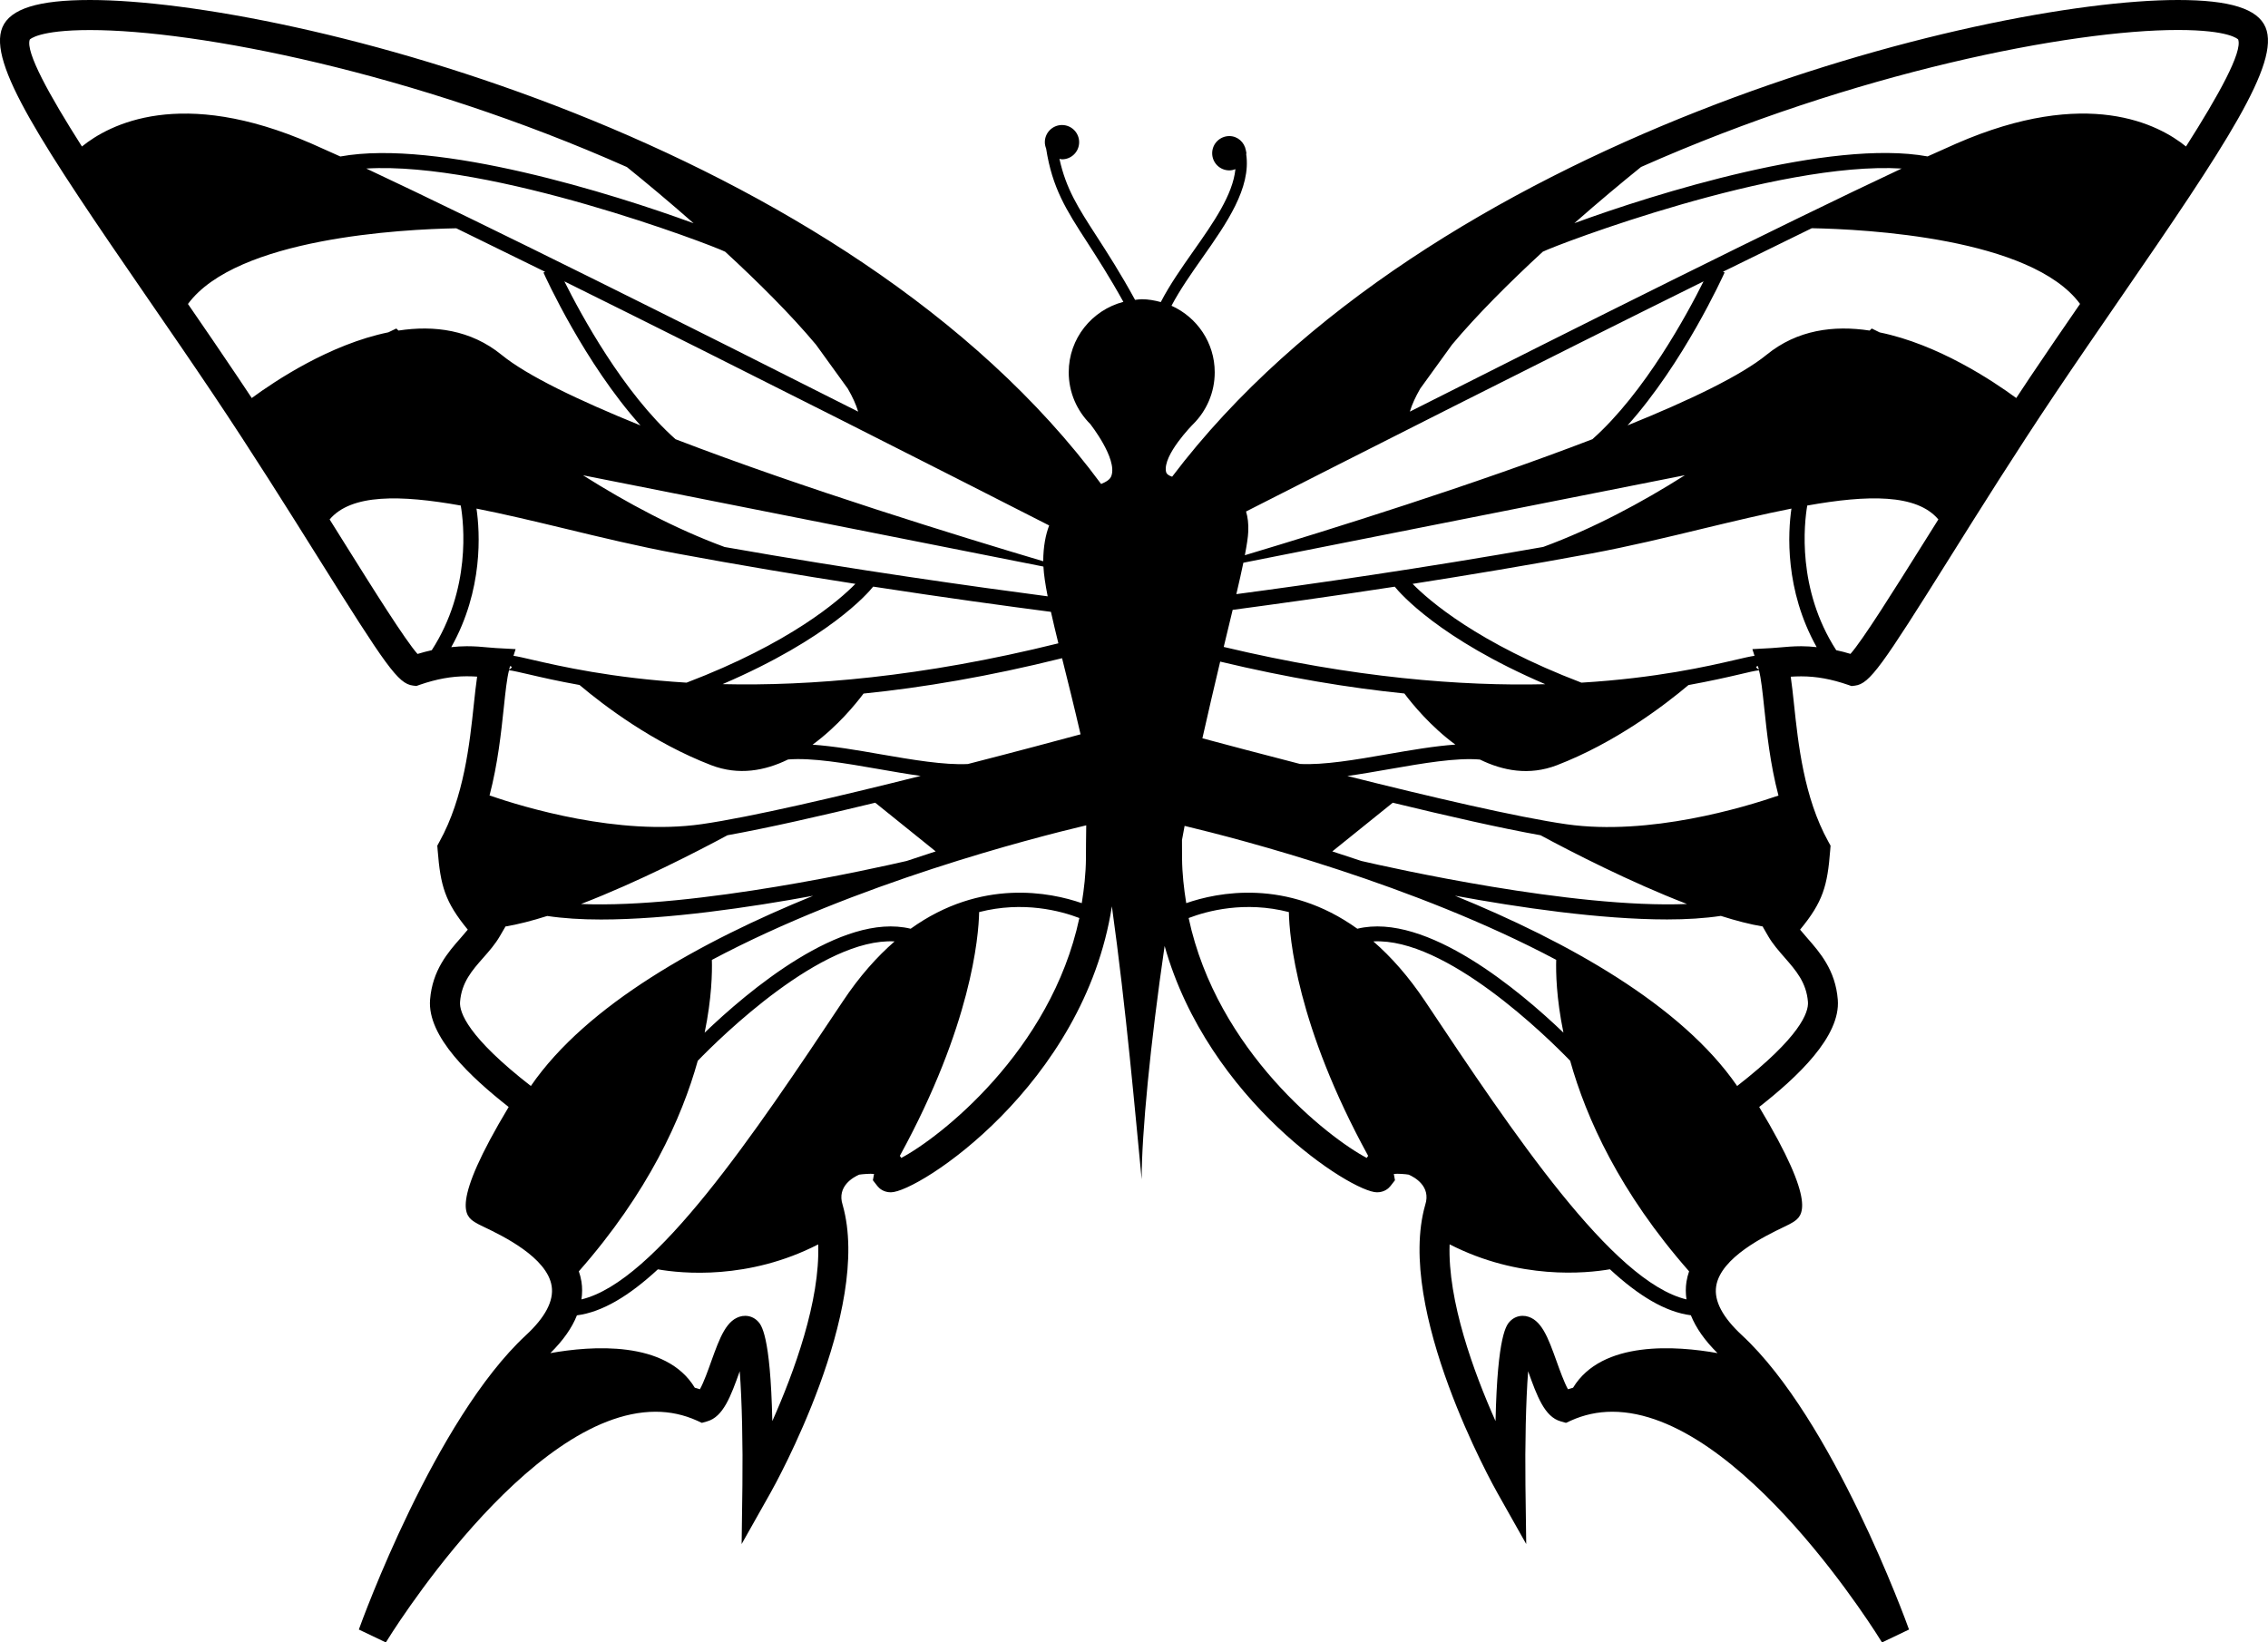 <?xml version="1.0" encoding="iso-8859-1"?>
<!-- Generator: Adobe Illustrator 16.0.0, SVG Export Plug-In . SVG Version: 6.00 Build 0)  -->
<!DOCTYPE svg PUBLIC "-//W3C//DTD SVG 1.1//EN" "http://www.w3.org/Graphics/SVG/1.1/DTD/svg11.dtd">
<svg version="1.1" id="Layer_1" xmlns="http://www.w3.org/2000/svg" xmlns:xlink="http://www.w3.org/1999/xlink" x="0px" y="0px"
	 width="32px" height="23.172px" viewBox="0 0 32 23.172" style="enable-background:new 0 0 32 23.172;" xml:space="preserve">
<path d="M31.965,0.385C31.854,0.123,31.462,0,30.729,0c-2.761,0-10.571,1.944-14.191,6.726c-0.046-0.015-0.079-0.036-0.086-0.07
	c-0.05-0.235,0.379-0.669,0.383-0.672c0.188-0.187,0.304-0.446,0.304-0.731c0-0.419-0.251-0.778-0.61-0.939
	c0.119-0.226,0.279-0.454,0.437-0.679c0.341-0.484,0.688-0.984,0.617-1.46c0-0.005,0.003-0.009,0.003-0.013
	c0-0.014-0.006-0.027-0.008-0.041c0-0.001,0-0.002,0-0.002l0,0c-0.021-0.112-0.115-0.199-0.233-0.199
	c-0.133,0-0.242,0.108-0.242,0.242c0,0.134,0.108,0.242,0.242,0.242c0.031,0,0.059-0.007,0.086-0.017
	c-0.037,0.361-0.307,0.75-0.594,1.157c-0.166,0.236-0.334,0.476-0.459,0.718c-0.086-0.023-0.175-0.04-0.269-0.04
	c-0.032,0-0.063,0.006-0.094,0.009c-0.209-0.382-0.39-0.662-0.545-0.902c-0.259-0.4-0.43-0.667-0.522-1.088
	c0.012,0.001,0.023,0.007,0.036,0.007c0.134,0,0.242-0.108,0.242-0.242c0-0.133-0.108-0.242-0.242-0.242
	c-0.133,0-0.242,0.108-0.242,0.242c0,0.032,0.007,0.061,0.018,0.089c0.087,0.56,0.284,0.867,0.578,1.321
	c0.146,0.227,0.317,0.491,0.512,0.843c-0.442,0.116-0.771,0.515-0.771,0.994c0,0.286,0.117,0.544,0.305,0.731
	c0.001,0.002,0.383,0.487,0.297,0.73c-0.018,0.052-0.072,0.084-0.145,0.115C11.948,1.973,4.05,0,1.27,0
	C0.538,0,0.145,0.123,0.034,0.385c-0.211,0.503,0.561,1.662,2.059,3.837c0.302,0.438,0.612,0.889,0.912,1.336
	c0.551,0.821,1.068,1.646,1.484,2.31c0.959,1.531,1.128,1.779,1.337,1.805l0.049,0.006L5.92,9.663
	C6.16,9.58,6.371,9.542,6.585,9.542c0.053,0,0.102,0.002,0.147,0.005c-0.017,0.112-0.03,0.241-0.046,0.386
	c-0.059,0.556-0.139,1.318-0.485,1.942L6.17,11.932l0.005,0.064c0.04,0.502,0.102,0.728,0.425,1.121
	c-0.031,0.038-0.065,0.077-0.1,0.117c-0.178,0.202-0.399,0.454-0.432,0.871c-0.042,0.521,0.574,1.094,1.109,1.514
	c-0.834,1.389-0.605,1.541-0.48,1.624c0.023,0.016,0.073,0.041,0.142,0.074c0.242,0.116,0.884,0.424,0.945,0.832
	c0.031,0.206-0.091,0.438-0.363,0.69c-1.282,1.187-2.315,4.032-2.358,4.153l0.381,0.182c0.02-0.033,1.992-3.255,3.806-3.255
	c0.203,0,0.399,0.042,0.583,0.125l0.07,0.032l0.074-0.021c0.229-0.064,0.335-0.359,0.458-0.701c0-0.002,0.001-0.004,0.002-0.007
	c0.032,0.415,0.045,1.048,0.038,1.608l-0.011,0.831l0.408-0.724c0.059-0.104,1.44-2.581,1.017-4.062
	c-0.085-0.264,0.155-0.392,0.233-0.426c0.04-0.007,0.16-0.017,0.21-0.01l-0.016,0.089l0.063,0.081
	c0.026,0.033,0.086,0.089,0.191,0.089c0.386,0,2.724-1.512,3.118-4.035c0.202,1.452,0.329,2.923,0.42,3.852
	c0-0.647,0.122-1.91,0.324-3.293c0.616,2.186,2.639,3.476,2.996,3.476c0.105,0,0.165-0.056,0.191-0.089l0.063-0.081l-0.016-0.089
	c0.049-0.007,0.17,0.002,0.21,0.01c0.078,0.034,0.319,0.162,0.233,0.426c-0.423,1.481,0.958,3.958,1.017,4.062l0.408,0.724
	l-0.011-0.831c-0.007-0.561,0.006-1.194,0.038-1.608c0.001,0.002,0.002,0.004,0.002,0.007c0.123,0.342,0.229,0.637,0.458,0.701
	l0.074,0.021l0.07-0.032c0.184-0.083,0.38-0.125,0.583-0.125c1.814,0,3.786,3.222,3.806,3.255l0.381-0.182
	c-0.043-0.121-1.076-2.966-2.358-4.153c-0.272-0.252-0.395-0.484-0.363-0.69c0.062-0.408,0.704-0.716,0.945-0.832
	c0.069-0.033,0.119-0.058,0.142-0.074c0.125-0.083,0.354-0.235-0.48-1.624c0.536-0.42,1.151-0.994,1.109-1.514
	c-0.033-0.417-0.254-0.668-0.432-0.871c-0.035-0.04-0.069-0.079-0.1-0.117c0.324-0.393,0.386-0.619,0.425-1.121l0.005-0.064
	l-0.031-0.056c-0.346-0.624-0.426-1.386-0.485-1.942c-0.016-0.146-0.029-0.274-0.046-0.386c0.046-0.003,0.095-0.005,0.147-0.005
	c0.214,0,0.425,0.038,0.665,0.121l0.046,0.016l0.049-0.006c0.208-0.026,0.377-0.273,1.337-1.805c0.416-0.664,0.933-1.489,1.484-2.31
	c0.3-0.447,0.61-0.897,0.912-1.336C31.405,2.047,32.177,0.888,31.965,0.385z M20.038,5.484l0.449-0.621
	c0.351-0.42,0.812-0.879,1.28-1.311c0.204-0.103,3.305-1.28,5.064-1.174c-1.668,0.782-4.599,2.248-6.939,3.43
	C19.921,5.709,19.971,5.601,20.038,5.484z M24.036,3.97c-0.23,0.461-0.83,1.571-1.568,2.227c-1.66,0.638-3.69,1.273-4.904,1.637
	c0.027-0.141,0.045-0.255,0.048-0.333c0.005-0.112-0.007-0.205-0.031-0.284C19.067,6.461,21.738,5.107,24.036,3.97z M24.818,9.458
	c0.03,0.115,0.05,0.302,0.073,0.52c0.038,0.359,0.084,0.8,0.202,1.247c-0.485,0.167-1.821,0.571-2.99,0.405
	c-0.689-0.098-1.947-0.393-3.093-0.681c0.192-0.027,0.394-0.062,0.6-0.098c0.463-0.081,0.937-0.163,1.271-0.134
	c0.325,0.159,0.695,0.229,1.083,0.081c0.825-0.317,1.52-0.846,1.859-1.132c0.302-0.055,0.541-0.109,0.712-0.149
	C24.657,9.488,24.77,9.461,24.818,9.458z M24.776,9.409l0.025-0.013l0.008,0.024c0.002,0.007,0.004,0.019,0.007,0.027
	C24.802,9.441,24.787,9.43,24.776,9.409z M17.216,9.335c0.952,0.228,1.821,0.371,2.599,0.45c0.111,0.148,0.37,0.465,0.719,0.721
	c-0.291,0.02-0.621,0.077-0.962,0.136c-0.445,0.078-0.898,0.155-1.23,0.137c-0.558-0.144-1.046-0.273-1.377-0.362
	C17.051,10.034,17.136,9.67,17.216,9.335z M23.802,12.755c-1.612,0.067-4.196-0.515-4.594-0.607
	c-0.139-0.047-0.276-0.092-0.41-0.135l0.853-0.687c0.77,0.187,1.529,0.36,2.085,0.459C22.155,12.011,22.998,12.446,23.802,12.755z
	 M17.266,9.128c0.045-0.186,0.087-0.361,0.126-0.523c0.583-0.078,1.382-0.188,2.287-0.327c0.075,0.093,0.63,0.735,2.124,1.376
	C20.626,9.682,19.106,9.567,17.266,9.128z M17.444,8.383c0.039-0.165,0.072-0.313,0.099-0.443l6.23-1.235
	c-0.616,0.39-1.298,0.754-1.999,1.012C20.083,8.017,18.461,8.248,17.444,8.383z M7.465,9.516c0.171,0.04,0.41,0.095,0.712,0.149
	c0.34,0.287,1.034,0.815,1.859,1.132c0.387,0.148,0.758,0.078,1.083-0.081c0.335-0.028,0.809,0.053,1.271,0.134
	c0.206,0.036,0.407,0.071,0.6,0.098c-1.146,0.288-2.404,0.583-3.093,0.681c-1.168,0.166-2.504-0.238-2.99-0.405
	c0.117-0.447,0.164-0.888,0.202-1.247c0.023-0.218,0.043-0.405,0.073-0.52C7.229,9.461,7.342,9.488,7.465,9.516z M7.184,9.448
	c0.002-0.008,0.004-0.02,0.006-0.027l0.008-0.024l0.025,0.013C7.213,9.43,7.198,9.441,7.184,9.448z M14.782,8.414
	c-0.99-0.13-2.732-0.373-4.558-0.696C9.523,7.46,8.842,7.095,8.226,6.706l6.496,1.288C14.728,8.107,14.749,8.248,14.782,8.414z
	 M12.32,8.277c1.026,0.158,1.915,0.279,2.508,0.356c0.03,0.136,0.066,0.285,0.105,0.444c-1.93,0.479-3.519,0.605-4.738,0.576
	C11.69,9.012,12.246,8.371,12.32,8.277z M10.264,11.785c0.557-0.1,1.316-0.272,2.085-0.459l0.853,0.687
	c-0.134,0.043-0.271,0.088-0.41,0.135c-0.398,0.092-2.982,0.675-4.594,0.607C9.002,12.446,9.844,12.011,10.264,11.785z
	 M12.427,10.643c-0.341-0.06-0.671-0.116-0.962-0.136c0.35-0.256,0.608-0.573,0.719-0.721c0.833-0.084,1.77-0.242,2.801-0.499
	c0.081,0.323,0.171,0.685,0.261,1.074c-0.307,0.083-0.896,0.241-1.59,0.419C13.325,10.797,12.872,10.72,12.427,10.643z
	 M14.803,7.414c-0.05,0.131-0.082,0.294-0.084,0.502c0,0.001,0,0.002,0,0.003c-1.158-0.344-3.391-1.031-5.188-1.722
	C8.793,5.541,8.193,4.431,7.963,3.97C10.477,5.214,13.438,6.718,14.803,7.414z M11.513,4.863l0.449,0.621
	c0.067,0.116,0.117,0.225,0.146,0.324C9.767,4.625,6.837,3.16,5.168,2.378c1.759-0.106,4.86,1.072,5.064,1.174
	C10.701,3.984,11.162,4.443,11.513,4.863z M1.156,2.067C0.693,1.339,0.357,0.731,0.42,0.558c0.001-0.001,0.12-0.134,0.85-0.134
	c1.509,0,4.562,0.594,7.575,1.933c0.273,0.22,0.6,0.493,0.941,0.793C8.658,2.736,6.17,1.958,4.802,2.208
	C4.652,2.14,4.516,2.079,4.397,2.027C2.548,1.22,1.54,1.756,1.156,2.067z M3.552,5.616C3.488,5.518,3.422,5.42,3.356,5.322
	c-0.231-0.345-0.468-0.69-0.704-1.033C3.34,3.355,5.68,3.235,6.438,3.221c0.394,0.192,0.815,0.398,1.253,0.614L7.668,3.846
	c0.028,0.063,0.579,1.275,1.369,2.157C8.159,5.647,7.436,5.3,7.076,5.006C6.642,4.653,6.127,4.587,5.622,4.664
	c-0.02-0.019-0.03-0.029-0.03-0.029L5.479,4.689C4.657,4.857,3.883,5.373,3.552,5.616z M5.891,9.227
	c-0.177-0.2-0.617-0.902-1.043-1.583C4.784,7.542,4.718,7.437,4.651,7.329c0.306-0.362,1-0.348,1.85-0.196
	c0.043,0.251,0.148,1.178-0.409,2.041C6.026,9.189,5.959,9.206,5.891,9.227z M6.585,9.118c-0.072,0-0.145,0.005-0.218,0.013
	c0.454-0.809,0.405-1.62,0.356-1.955c0.391,0.077,0.809,0.177,1.233,0.279C8.48,7.582,9.022,7.712,9.555,7.811
	c0.862,0.16,1.723,0.304,2.514,0.427C11.84,8.472,11.15,9.074,9.687,9.632C8.63,9.567,7.9,9.399,7.513,9.31
	C7.397,9.283,7.312,9.263,7.245,9.253l0.03-0.094L7,9.144C6.965,9.142,6.927,9.139,6.887,9.135C6.799,9.126,6.7,9.118,6.585,9.118z
	 M7.49,15.323c-0.891-0.693-1.01-1.04-0.999-1.186c0.021-0.276,0.17-0.445,0.328-0.624c0.083-0.094,0.168-0.191,0.233-0.303
	l0.077-0.132l-0.003-0.004c0.182-0.031,0.384-0.083,0.595-0.15c0.227,0.034,0.482,0.05,0.758,0.05c0.942,0,2.1-0.171,2.994-0.335
	C9.893,13.282,8.278,14.176,7.49,15.323z M10.897,20.051c-0.027-1.229-0.158-1.361-0.206-1.41s-0.111-0.075-0.176-0.075
	l-0.042,0.003c-0.222,0.039-0.317,0.304-0.438,0.64c-0.042,0.118-0.106,0.298-0.16,0.393c-0.024-0.009-0.048-0.015-0.072-0.022
	c-0.407-0.672-1.463-0.591-2.038-0.488c0.179-0.177,0.305-0.355,0.375-0.533c0.357-0.046,0.735-0.273,1.142-0.649
	c0.335,0.059,1.277,0.154,2.262-0.352C11.573,18.354,11.204,19.361,10.897,20.051z M11.89,14.131
	c-1.242,1.863-2.641,3.954-3.686,4.203c0.012-0.083,0.013-0.167,0-0.25c-0.008-0.051-0.021-0.099-0.037-0.146
	c0.979-1.112,1.453-2.163,1.678-2.971c0.325-0.335,1.752-1.74,2.777-1.684C12.374,13.499,12.126,13.775,11.89,14.131z
	 M12.716,16.338c-0.006-0.011-0.013-0.02-0.02-0.029c1.007-1.84,1.112-3.089,1.119-3.44c0.623-0.16,1.153-0.016,1.414,0.084
	C14.828,14.834,13.25,16.057,12.716,16.338z M15.322,12.111c-0.002,0.219-0.026,0.428-0.059,0.632
	c-0.438-0.152-1.419-0.354-2.414,0.361c-0.977-0.238-2.303,0.887-2.907,1.467c0.101-0.49,0.107-0.852,0.102-1.027
	c2.025-1.078,4.518-1.718,5.282-1.899C15.323,11.838,15.322,12,15.322,12.111z M19.284,16.338c-0.535-0.281-2.112-1.503-2.513-3.385
	c0.261-0.1,0.791-0.244,1.414-0.084c0.007,0.351,0.111,1.601,1.119,3.44C19.297,16.318,19.29,16.327,19.284,16.338z M19.151,13.104
	c-0.995-0.715-1.977-0.513-2.414-0.361c-0.033-0.205-0.057-0.414-0.059-0.632c0-0.068,0-0.157-0.001-0.258
	c0.012-0.067,0.024-0.133,0.037-0.2c0.803,0.192,3.248,0.829,5.243,1.89c-0.005,0.175,0.001,0.537,0.102,1.027
	C21.454,13.991,20.128,12.866,19.151,13.104z M20.11,14.131c-0.237-0.355-0.484-0.632-0.733-0.848
	c1.025-0.056,2.452,1.348,2.777,1.684c0.226,0.808,0.699,1.858,1.678,2.971c-0.016,0.047-0.029,0.096-0.037,0.146
	c-0.013,0.083-0.012,0.167,0,0.25C22.75,18.085,21.352,15.994,20.11,14.131z M24.233,19.092c-0.575-0.103-1.63-0.184-2.038,0.488
	c-0.024,0.007-0.048,0.014-0.072,0.022c-0.053-0.095-0.118-0.275-0.16-0.393c-0.121-0.336-0.215-0.601-0.438-0.64l-0.042-0.003
	c-0.065,0-0.128,0.026-0.176,0.075s-0.179,0.181-0.206,1.41c-0.308-0.69-0.676-1.697-0.648-2.494
	c0.985,0.505,1.927,0.41,2.262,0.352c0.406,0.376,0.784,0.603,1.142,0.649C23.929,18.737,24.054,18.915,24.233,19.092z
	 M25.509,14.137c0.011,0.146-0.108,0.493-0.999,1.186c-0.789-1.147-2.403-2.041-3.982-2.685c0.894,0.165,2.051,0.335,2.994,0.335
	c0.276,0,0.531-0.016,0.758-0.05c0.211,0.067,0.413,0.12,0.595,0.15l-0.003,0.004l0.076,0.132c0.065,0.112,0.151,0.209,0.233,0.303
	C25.338,13.692,25.487,13.861,25.509,14.137z M25.415,9.118c-0.115,0-0.214,0.009-0.302,0.017c-0.041,0.004-0.078,0.007-0.114,0.009
	l-0.274,0.015l0.03,0.094c-0.067,0.01-0.153,0.03-0.268,0.057c-0.387,0.09-1.117,0.258-2.174,0.322
	c-1.463-0.558-2.153-1.16-2.382-1.394c0.792-0.124,1.652-0.267,2.514-0.427c0.533-0.099,1.074-0.229,1.598-0.356
	c0.425-0.102,0.842-0.202,1.233-0.279c-0.049,0.335-0.097,1.146,0.356,1.955C25.56,9.123,25.487,9.118,25.415,9.118z M27.152,7.643
	c-0.427,0.681-0.867,1.384-1.043,1.583c-0.068-0.021-0.135-0.038-0.201-0.052c-0.557-0.863-0.452-1.79-0.409-2.041
	c0.85-0.152,1.544-0.167,1.85,0.196C27.281,7.437,27.215,7.542,27.152,7.643z M28.643,5.322c-0.065,0.098-0.131,0.196-0.195,0.294
	c-0.331-0.243-1.104-0.758-1.927-0.926l-0.112-0.055c0,0-0.01,0.01-0.03,0.029c-0.506-0.077-1.021-0.011-1.454,0.342
	c-0.36,0.293-1.083,0.641-1.961,0.996c0.79-0.882,1.34-2.094,1.369-2.157l-0.023-0.011c0.438-0.216,0.859-0.422,1.253-0.614
	c0.758,0.014,3.098,0.135,3.785,1.068C29.111,4.631,28.875,4.977,28.643,5.322z M30.843,2.067c-0.383-0.311-1.392-0.847-3.241-0.041
	c-0.119,0.052-0.254,0.113-0.405,0.181c-1.368-0.25-3.856,0.528-4.984,0.942c0.341-0.3,0.668-0.573,0.941-0.793
	c3.014-1.339,6.066-1.933,7.575-1.933c0.729,0,0.849,0.132,0.85,0.134C31.642,0.731,31.307,1.339,30.843,2.067z"/>
<g>
</g>
<g>
</g>
<g>
</g>
<g>
</g>
<g>
</g>
<g>
</g>
<g>
</g>
<g>
</g>
<g>
</g>
<g>
</g>
<g>
</g>
<g>
</g>
<g>
</g>
<g>
</g>
<g>
</g>
</svg>

